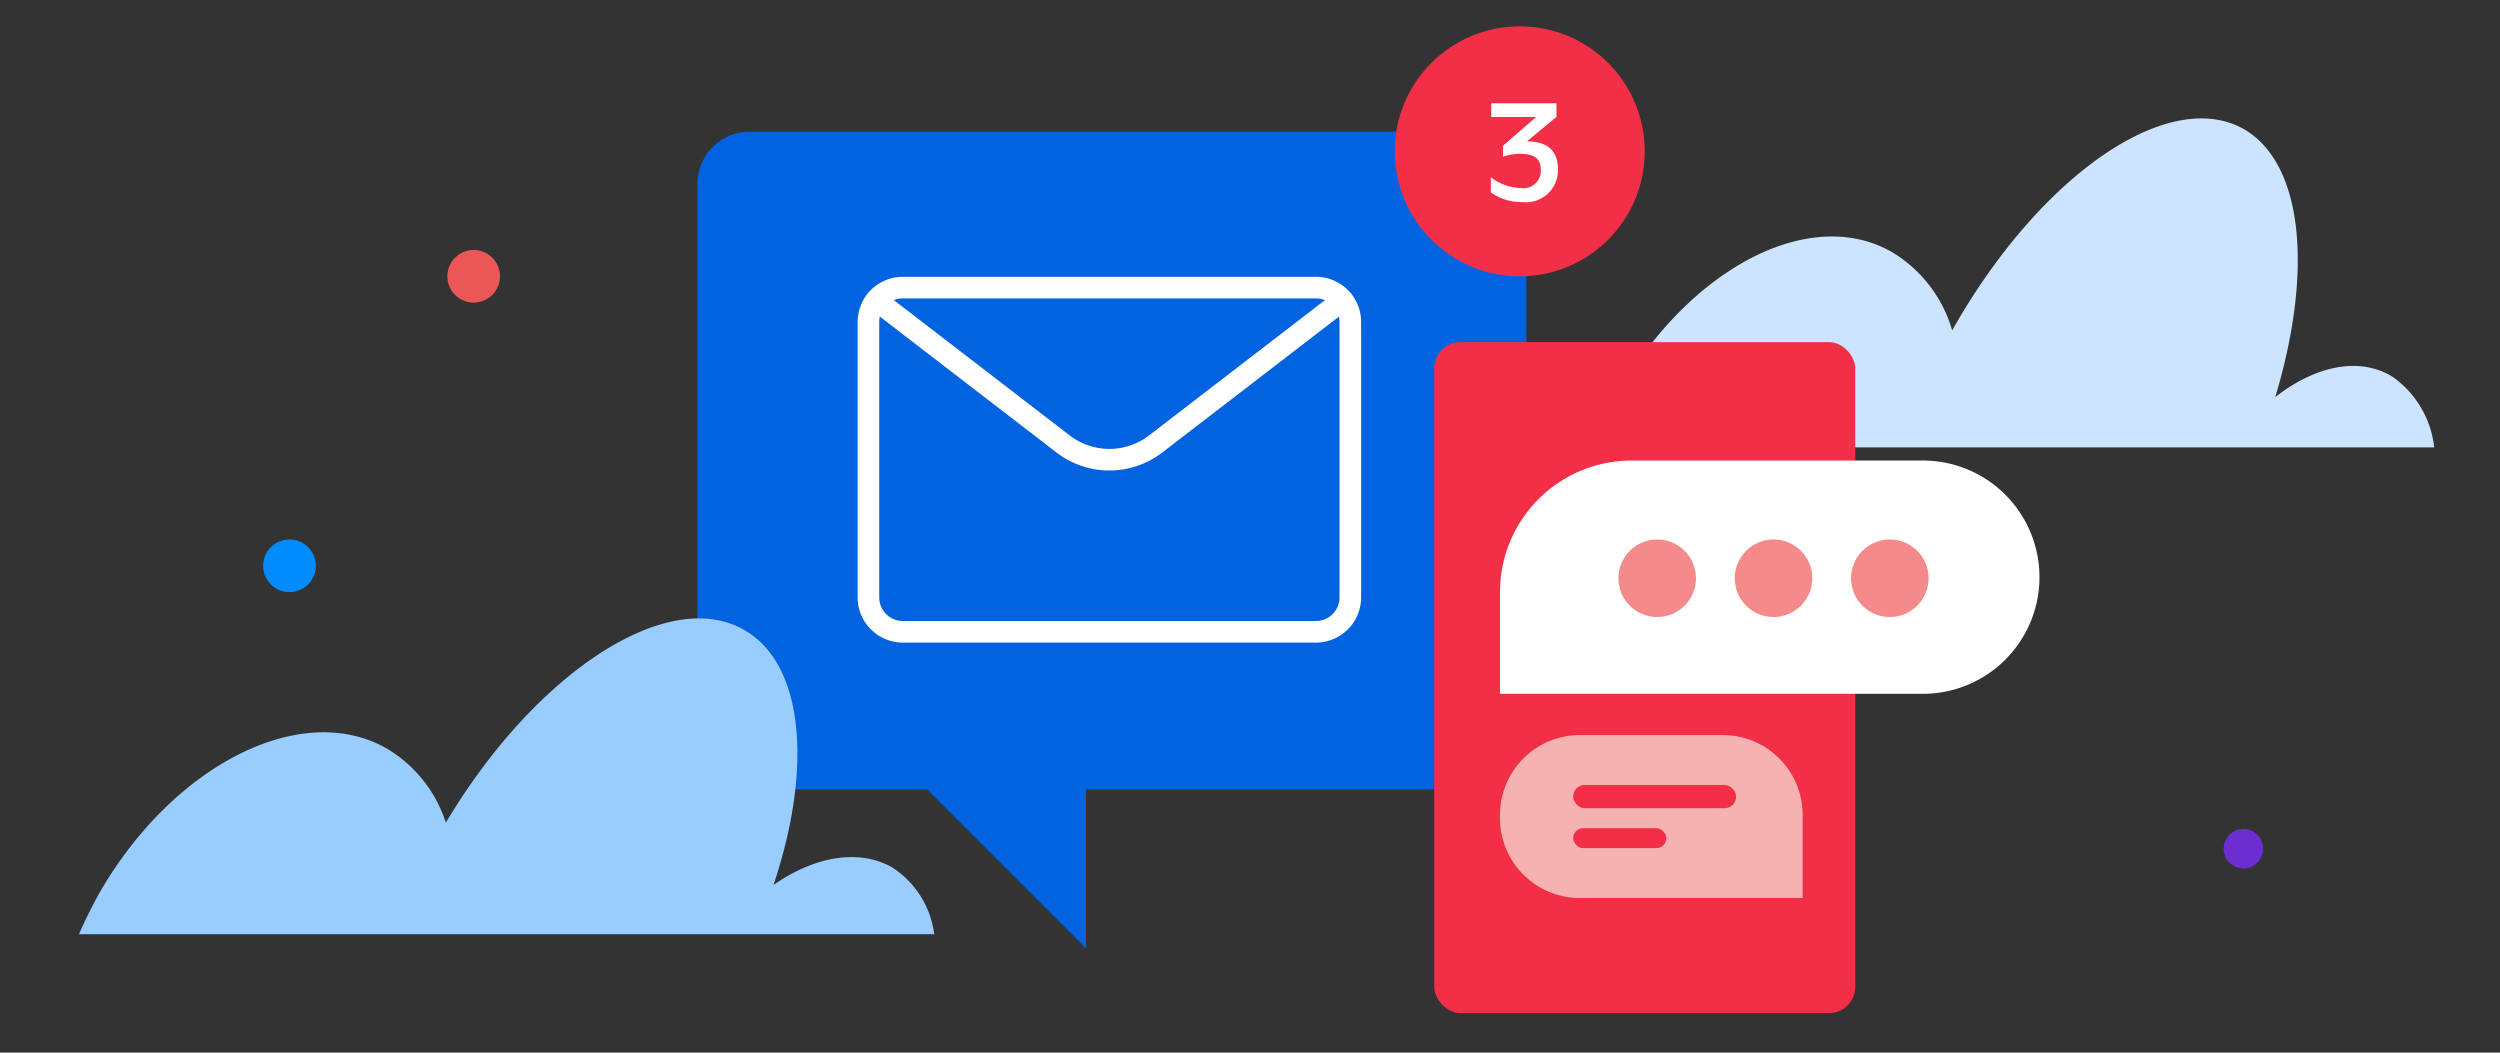 <svg xmlns="http://www.w3.org/2000/svg" xmlns:xlink="http://www.w3.org/1999/xlink" width="190" height="80" viewBox="0 0 190 80">
  <rect x="0" y="0" width="190" height="80" fill="#333333" stroke="none"/>
  <defs>
    <clipPath id="clip-path">
      <rect id="Rectangle_1236" data-name="Rectangle 1236" width="190" height="80" rx="16" fill="#fff"/>
    </clipPath>
  </defs>
  <g id="icon_193" clip-path="url(#clip-path)">
    <path id="Path_25764" data-name="Path 25764" d="M170.7,9.912c-5.682-3.471-15.608,3.263-22.335,15.2a10.254,10.254,0,0,0-4.375-5.831c-6.335-3.887-15.935,1.18-21.421,11.315A31.808,31.808,0,0,0,121,34h64a7.591,7.591,0,0,0-3.135-5.345c-2.547-1.6-5.943-.833-8.947,1.527C175.727,20.88,175.139,12.689,170.7,9.912Z" fill="#cce4ff"/>
    <path id="Path_25765" data-name="Path 25765" d="M57,10a4,4,0,0,0-4,4V56a4,4,0,0,0,4,4H70.465L82.535,72.071V60H112a4,4,0,0,0,4-4V14a4,4,0,0,0-4-4Z" fill="#0263e0" fill-rule="evenodd"/>
    <path id="Path_25766" data-name="Path 25766" d="M100.009,21.857H68.616A2.616,2.616,0,0,0,66,24.473V45.4a2.616,2.616,0,0,0,2.616,2.616h31.393a2.616,2.616,0,0,0,2.616-2.616V24.473A2.616,2.616,0,0,0,100.009,21.857Z" fill="none" stroke="#fff" stroke-linecap="round" stroke-linejoin="round" stroke-width="1.641"/>
    <path id="Path_25767" data-name="Path 25767" d="M102.034,22.816,87.83,33.741a5.769,5.769,0,0,1-7.035,0l-14.2-10.925" fill="none" stroke="#fff" stroke-linecap="round" stroke-linejoin="round" stroke-width="1.641"/>
    <rect id="Rectangle_1233" data-name="Rectangle 1233" width="32" height="51" rx="2" transform="translate(109 26)" fill="#f22f46"/>
    <path id="Path_25768" data-name="Path 25768" d="M67.813,65.926A7.107,7.107,0,0,1,71,71H6q.7-1.6,1.593-3.2C13.237,58.049,23,53.175,29.437,56.914a10.166,10.166,0,0,1,4.448,5.608C40.724,51.039,50.816,44.5,56.592,47.9c4.515,2.6,5.179,10.481,2.191,19.36C61.838,65.125,65.224,64.457,67.813,65.926Z" fill="#99cdff"/>
    <g id="Group_3998" data-name="Group 3998">
      <path id="Path_25769" data-name="Path 25769" d="M155,43.865A8.865,8.865,0,0,0,146.135,35H124a10,10,0,0,0-10,10v7.73h32.135A8.865,8.865,0,0,0,155,43.865Z" fill="#fff"/>
      <circle id="Ellipse_365" data-name="Ellipse 365" cx="2.947" cy="2.947" r="2.947" transform="translate(123 41)" fill="#f58a8a"/>
      <circle id="Ellipse_366" data-name="Ellipse 366" cx="2.947" cy="2.947" r="2.947" transform="translate(131.841 41)" fill="#f58a8a"/>
      <circle id="Ellipse_367" data-name="Ellipse 367" cx="2.947" cy="2.947" r="2.947" transform="translate(140.679 41)" fill="#f58a8a"/>
    </g>
    <circle id="Ellipse_368" data-name="Ellipse 368" cx="9.5" cy="9.5" r="9.5" transform="translate(106 2)" fill="#f22f46"/>
    <path id="Path_25770" data-name="Path 25770" d="M115.681,15.356a2.43,2.43,0,0,0,2.722-2.5c0-1.371-.768-2.108-2.333-2.108h-.031L118.29,8.88V7.846h-4.952V8.89h3.407l-2.517,2.189v.839a3.752,3.752,0,0,1,1.32-.225c1.044,0,1.555.358,1.555,1.207a1.322,1.322,0,0,1-1.514,1.391,3.852,3.852,0,0,1-2.281-.819v1.156A3.972,3.972,0,0,0,115.681,15.356Z" fill="#fff"/>
    <path id="Path_25771" data-name="Path 25771" d="M114,61.931a6.066,6.066,0,0,1,6.066-6.066h10.868A6.066,6.066,0,0,1,137,61.931v6.319H120.066A6.066,6.066,0,0,1,114,62.183Z" fill="#f6b1b1"/>
    <rect id="Rectangle_1234" data-name="Rectangle 1234" width="12.385" height="1.769" rx="0.885" transform="translate(119.56 59.656)" fill="#f22f46"/>
    <rect id="Rectangle_1235" data-name="Rectangle 1235" width="7.077" height="1.516" rx="0.758" transform="translate(119.56 62.942)" fill="#f22f46"/>
    <path id="Path_25772" data-name="Path 25772" d="M36,23a2,2,0,1,0-2-2A2,2,0,0,0,36,23Z" fill="#eb5656"/>
    <path id="Path_25773" data-name="Path 25773" d="M22,45a2,2,0,1,0-2-2A2,2,0,0,0,22,45Z" fill="#008cff"/>
    <path id="Path_25774" data-name="Path 25774" d="M170.5,66a1.5,1.5,0,1,0-1.5-1.5A1.5,1.5,0,0,0,170.5,66Z" fill="#6d2ed1"/>
  </g>
</svg>
